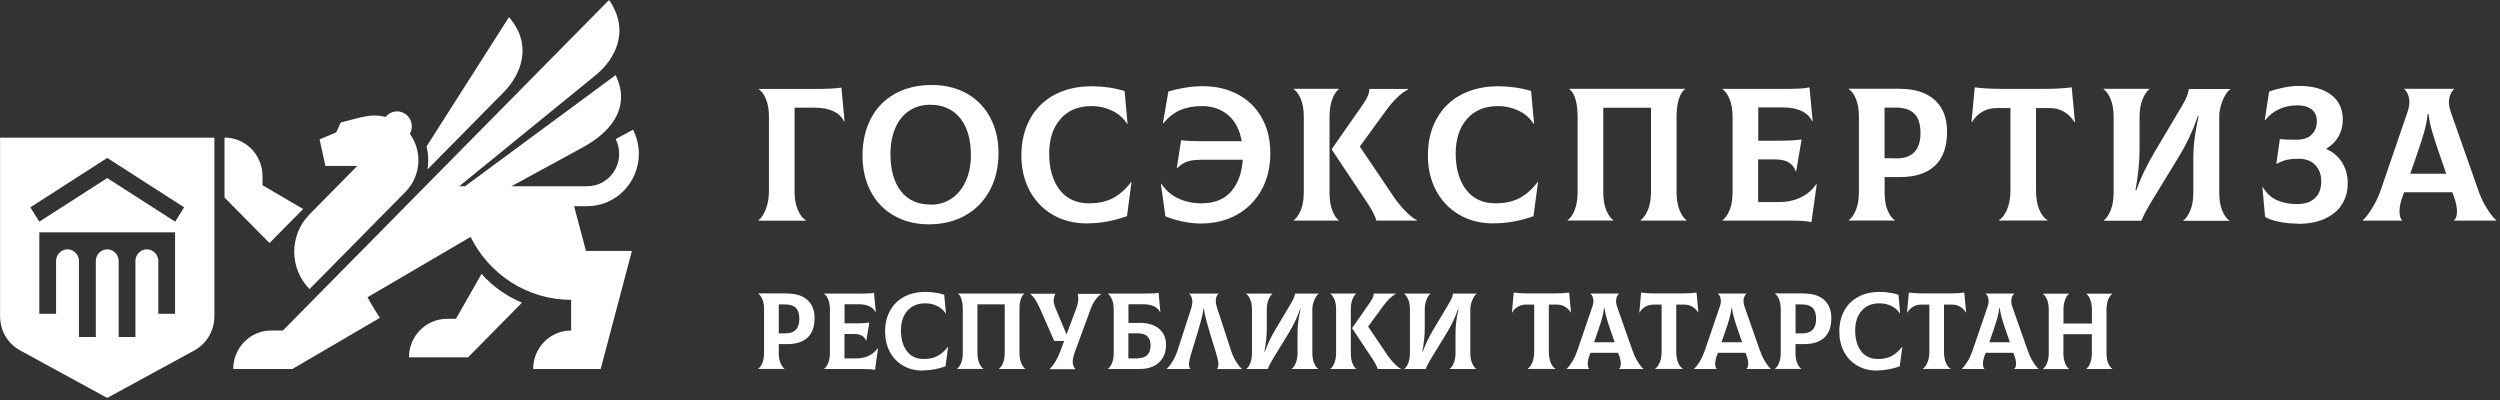 <?xml version="1.0" encoding="UTF-8"?> <svg xmlns="http://www.w3.org/2000/svg" width="300" height="48" viewBox="0 0 300 48" fill="none"><rect x="0" y="0" width="300" height="48" fill="#333333" stroke="none"/> <path fill-rule="evenodd" clip-rule="evenodd" d="M91.008 26.42C91.334 26.21 91.629 25.78 91.886 25.14C92.143 24.5 92.271 23.76 92.271 22.95V13.99C92.271 13.16 92.153 12.45 91.916 11.89C91.679 11.32 91.393 10.93 91.067 10.72V10.67H97.669C99.297 10.67 100.403 10.62 100.965 10.51L101.35 14.58L101.301 14.6C101.034 14.04 100.6 13.62 99.998 13.34C99.396 13.06 98.656 12.92 97.778 12.92H95.35V23.04C95.35 23.86 95.478 24.58 95.745 25.2C96.011 25.82 96.327 26.23 96.722 26.43V26.48H91.018V26.43L91.008 26.42Z" fill="white"></path> <path fill-rule="evenodd" clip-rule="evenodd" d="M111.493 26.92C109.865 26.92 108.444 26.56 107.23 25.85C106.016 25.14 105.099 24.16 104.457 22.92C103.826 21.68 103.5 20.27 103.5 18.71C103.5 17.01 103.836 15.52 104.497 14.24C105.158 12.96 106.125 11.97 107.378 11.26C108.632 10.56 110.112 10.2 111.819 10.2C113.408 10.2 114.799 10.54 116.013 11.22C117.227 11.9 118.164 12.87 118.826 14.11C119.487 15.35 119.822 16.78 119.822 18.39C119.822 20 119.477 21.54 118.776 22.84C118.076 24.14 117.099 25.14 115.836 25.85C114.572 26.56 113.112 26.92 111.474 26.92H111.493ZM111.72 24.56C112.628 24.56 113.447 24.32 114.178 23.83C114.908 23.34 115.47 22.65 115.885 21.75C116.299 20.85 116.507 19.81 116.507 18.62C116.507 16.71 116.072 15.22 115.204 14.16C114.336 13.1 113.141 12.57 111.612 12.57C110.635 12.57 109.796 12.82 109.076 13.31C108.355 13.8 107.812 14.49 107.428 15.38C107.043 16.27 106.855 17.3 106.855 18.48C106.855 20.38 107.27 21.86 108.109 22.94C108.947 24.02 110.151 24.55 111.72 24.55V24.56Z" fill="white"></path> <path fill-rule="evenodd" clip-rule="evenodd" d="M130.471 26.81C128.882 26.81 127.491 26.46 126.297 25.75C125.103 25.05 124.185 24.07 123.534 22.84C122.892 21.6 122.566 20.21 122.566 18.67C122.566 16.99 122.912 15.52 123.612 14.26C124.303 13 125.29 12.04 126.563 11.36C127.836 10.69 129.316 10.35 131.004 10.35C132.366 10.35 133.678 10.54 134.951 10.92L135.307 14.85L135.257 14.87C134.813 14.17 134.211 13.64 133.451 13.28C132.691 12.92 131.872 12.73 130.974 12.73C129.405 12.73 128.162 13.24 127.264 14.27C126.356 15.29 125.902 16.68 125.902 18.44C125.902 20.2 126.316 21.67 127.145 22.76C127.974 23.85 129.159 24.4 130.678 24.4C131.833 24.4 132.8 24.18 133.599 23.75C134.389 23.32 135.099 22.69 135.731 21.85L135.78 21.87L135.237 25.94C133.619 26.52 132.03 26.8 130.461 26.8L130.471 26.81Z" fill="white"></path> <path fill-rule="evenodd" clip-rule="evenodd" d="M144.446 10.351C145.946 10.351 147.298 10.671 148.512 11.311C149.726 11.951 150.683 12.871 151.384 14.081C152.084 15.291 152.44 16.731 152.44 18.381C152.44 20.031 152.084 21.521 151.384 22.791C150.683 24.061 149.696 25.051 148.443 25.761C147.19 26.461 145.739 26.821 144.111 26.821C143.41 26.821 142.67 26.741 141.91 26.581C141.15 26.421 140.459 26.211 139.847 25.951L139.305 22.061L139.354 22.041C139.877 22.831 140.558 23.421 141.397 23.811C142.236 24.201 143.153 24.401 144.16 24.401C145.729 24.401 146.923 23.921 147.752 22.961C148.571 22.001 149.035 20.741 149.124 19.171H144.209C143.459 19.171 142.877 19.241 142.463 19.391C142.048 19.531 141.643 19.801 141.268 20.171L141.219 20.151L141.732 16.831C142.403 16.911 143.163 16.941 144.002 16.941H149.005C148.768 15.581 148.226 14.531 147.377 13.811C146.528 13.091 145.492 12.731 144.249 12.731C143.242 12.731 142.364 12.891 141.614 13.221C140.854 13.551 140.193 14.071 139.601 14.801L139.551 14.781L140.203 10.981C141.614 10.561 143.025 10.341 144.446 10.341V10.351Z" fill="white"></path> <path fill-rule="evenodd" clip-rule="evenodd" d="M159.543 23.08C159.543 23.94 159.651 24.66 159.868 25.23C160.086 25.8 160.342 26.2 160.638 26.42V26.47H155.25V26.42C155.576 26.19 155.862 25.79 156.099 25.21C156.336 24.63 156.454 23.91 156.454 23.05V13.98C156.454 13.15 156.336 12.44 156.099 11.88C155.862 11.31 155.576 10.92 155.25 10.71V10.66H160.638V10.71C160.342 10.94 160.086 11.34 159.868 11.92C159.651 12.5 159.543 13.22 159.543 14.08V23.09V23.08ZM167.438 23.9L163.174 17.58L166.342 13.24C166.747 12.68 167.181 12.17 167.645 11.72C168.109 11.27 168.553 10.93 168.987 10.72V10.67H164.319C164.349 11.12 164.102 11.73 163.579 12.49L159.789 17.92L164.053 24.31C164.319 24.71 164.556 25.1 164.763 25.49C164.97 25.88 165.099 26.21 165.158 26.47H170.033V26.42C169.243 26.09 167.941 24.63 167.447 23.9H167.438Z" fill="white"></path> <path fill-rule="evenodd" clip-rule="evenodd" d="M179.252 26.81C177.663 26.81 176.272 26.46 175.078 25.75C173.884 25.05 172.966 24.07 172.315 22.84C171.673 21.6 171.348 20.21 171.348 18.67C171.348 16.99 171.693 15.52 172.394 14.26C173.084 13 174.071 12.04 175.344 11.36C176.617 10.69 178.098 10.35 179.785 10.35C181.147 10.35 182.459 10.54 183.733 10.92L184.088 14.85L184.038 14.87C183.594 14.17 182.992 13.64 182.233 13.28C181.473 12.92 180.654 12.73 179.756 12.73C178.186 12.73 176.943 13.24 176.045 14.27C175.137 15.29 174.683 16.68 174.683 18.44C174.683 20.2 175.098 21.67 175.927 22.76C176.756 23.85 177.94 24.4 179.459 24.4C180.614 24.4 181.581 24.18 182.381 23.75C183.17 23.32 183.881 22.69 184.512 21.85L184.561 21.87L184.019 25.94C182.4 26.52 180.811 26.8 179.242 26.8L179.252 26.81Z" fill="white"></path> <path fill-rule="evenodd" clip-rule="evenodd" d="M188.111 26.42C188.437 26.19 188.723 25.79 188.96 25.21C189.197 24.63 189.315 23.91 189.315 23.05V14.07C189.315 13.19 189.227 12.46 189.049 11.88C188.871 11.3 188.634 10.91 188.329 10.71V10.66H202.194V10.71C201.898 10.91 201.651 11.3 201.463 11.88C201.276 12.46 201.187 13.2 201.187 14.07V23.05C201.187 23.91 201.306 24.63 201.542 25.21C201.779 25.79 202.056 26.19 202.371 26.42V26.47H196.875V26.42C197.2 26.19 197.496 25.79 197.743 25.21C197.99 24.63 198.118 23.91 198.118 23.05V12.93H192.394V23.05C192.394 23.93 192.513 24.65 192.75 25.22C192.986 25.79 193.273 26.19 193.598 26.41V26.46H188.102V26.41L188.111 26.42Z" fill="white"></path> <path fill-rule="evenodd" clip-rule="evenodd" d="M218.006 22.12L217.375 26.651C216.96 26.57 216.556 26.52 216.171 26.5C215.786 26.48 215.273 26.471 214.631 26.471H206.707V26.421C207.033 26.191 207.319 25.791 207.556 25.21C207.793 24.631 207.911 23.91 207.911 23.05V14.07C207.911 13.191 207.793 12.47 207.556 11.9C207.319 11.331 207.033 10.931 206.707 10.71V10.661H214.76C215.825 10.661 216.615 10.601 217.138 10.48L217.523 14.55L217.473 14.57C217.207 14.011 216.773 13.591 216.171 13.31C215.569 13.03 214.829 12.89 213.95 12.89H210.99V16.89H212.697C213.635 16.89 214.335 16.881 214.779 16.86C215.223 16.84 215.697 16.8 216.191 16.741L215.539 20.561H215.49C215.312 20.061 215.016 19.701 214.612 19.471C214.207 19.241 213.684 19.131 213.043 19.131H210.98V24.25H213.427C214.414 24.25 215.293 24.07 216.062 23.701C216.832 23.34 217.454 22.811 217.937 22.11L217.987 22.131L218.006 22.12Z" fill="white"></path> <path fill-rule="evenodd" clip-rule="evenodd" d="M227.992 10.66C229.788 10.66 231.179 11.11 232.166 12C233.153 12.89 233.646 14.16 233.646 15.8C233.646 17.62 233.163 18.98 232.186 19.89C231.209 20.8 229.817 21.25 227.992 21.25H226.156V23.14C226.156 23.97 226.274 24.67 226.511 25.24C226.748 25.81 227.034 26.2 227.36 26.41V26.46H221.863V26.41C222.189 26.18 222.475 25.78 222.712 25.2C222.949 24.62 223.067 23.9 223.067 23.04V13.97C223.067 13.14 222.949 12.43 222.712 11.87C222.475 11.3 222.189 10.91 221.863 10.7V10.65H227.992V10.66ZM227.478 19.01C229.472 19.03 230.459 18.01 230.459 15.96C230.459 14.91 230.212 14.14 229.728 13.65C229.245 13.16 228.495 12.91 227.469 12.91H226.146V18.98L227.469 19L227.478 19.01Z" fill="white"></path> <path fill-rule="evenodd" clip-rule="evenodd" d="M248.971 14.64L248.921 14.661C248.655 14.181 248.26 13.771 247.747 13.45C247.234 13.13 246.652 12.97 246.01 12.97H244.323V22.86C244.323 23.791 244.451 24.55 244.718 25.171C244.984 25.791 245.31 26.201 245.695 26.41V26.46H239.882V26.41C240.237 26.201 240.563 25.78 240.839 25.151C241.116 24.52 241.254 23.761 241.254 22.86V12.97H239.546C238.905 12.97 238.323 13.13 237.81 13.45C237.296 13.771 236.902 14.171 236.635 14.661L236.586 14.64L236.971 10.48C237.879 10.601 238.905 10.661 240.05 10.661H245.527C246.662 10.661 247.688 10.601 248.606 10.48L248.991 14.64H248.971Z" fill="white"></path> <path fill-rule="evenodd" clip-rule="evenodd" d="M252.493 26.42C252.789 26.19 253.055 25.79 253.292 25.2C253.519 24.62 253.638 23.9 253.638 23.05V14.07C253.638 13.19 253.519 12.47 253.282 11.9C253.045 11.33 252.759 10.93 252.434 10.71V10.66H257.911V10.71C257.615 10.94 257.338 11.34 257.101 11.93C256.865 12.51 256.746 13.23 256.746 14.08V18.08C256.746 19.41 256.578 21.01 256.253 22.86H256.342C256.835 21.44 257.565 19.91 258.522 18.29L261.749 12.86C262.095 12.28 262.322 11.84 262.44 11.53C262.559 11.22 262.638 10.93 262.667 10.68H267.631V10.73C267.453 10.82 267.256 11.04 267.049 11.38C266.841 11.72 266.664 12.13 266.526 12.6C266.388 13.07 266.309 13.53 266.309 13.99V23.09C266.309 23.97 266.427 24.69 266.664 25.26C266.901 25.83 267.187 26.23 267.513 26.45V26.5H261.996V26.45C262.322 26.22 262.608 25.82 262.845 25.24C263.082 24.66 263.2 23.94 263.2 23.08V18.99C263.2 17.47 263.407 15.79 263.832 13.94H263.743C263.141 15.67 262.391 17.28 261.473 18.78L258.088 24.33C257.615 25.12 257.24 25.84 256.963 26.49H252.493V26.44V26.42Z" fill="white"></path> <path fill-rule="evenodd" clip-rule="evenodd" d="M275.706 26.831C274.917 26.831 274.167 26.761 273.476 26.61C272.785 26.471 272.222 26.27 271.808 26.03L271.492 22.48L271.542 22.46C271.976 23.191 272.538 23.71 273.229 24.02C273.92 24.331 274.729 24.491 275.657 24.491C276.584 24.491 277.295 24.25 277.798 23.77C278.301 23.291 278.548 22.631 278.548 21.78C278.548 20.93 278.311 20.3 277.828 19.8C277.354 19.3 276.693 19.05 275.854 19.05C275.301 19.05 274.838 19.09 274.453 19.171C274.068 19.25 273.653 19.421 273.209 19.66L273.16 19.64L273.584 16.68C273.989 16.741 274.62 16.77 275.489 16.77C276.357 16.77 276.979 16.57 277.394 16.16C277.808 15.751 278.025 15.21 278.025 14.55C278.025 13.96 277.828 13.491 277.423 13.15C277.019 12.81 276.426 12.64 275.647 12.64C274.867 12.64 274.127 12.8 273.466 13.111C272.805 13.421 272.262 13.861 271.828 14.421L271.778 14.4L272.292 10.991C272.834 10.79 273.417 10.63 274.068 10.501C274.709 10.37 275.311 10.31 275.864 10.31C277.522 10.31 278.815 10.671 279.742 11.38C280.67 12.091 281.134 13.081 281.134 14.341C281.134 15.111 280.956 15.8 280.611 16.401C280.255 17 279.772 17.48 279.16 17.84V17.89C279.92 18.21 280.542 18.73 281.015 19.451C281.489 20.171 281.726 21.02 281.726 21.991C281.726 22.96 281.499 23.77 281.045 24.5C280.591 25.241 279.91 25.811 279.012 26.23C278.114 26.651 277.019 26.86 275.716 26.86L275.706 26.831Z" fill="white"></path> <path fill-rule="evenodd" clip-rule="evenodd" d="M297.355 22.74C297.641 23.56 297.986 24.31 298.411 24.98C298.825 25.65 299.21 26.14 299.555 26.42V26.47H294.483V26.42C294.72 26.24 294.838 25.89 294.838 25.37C294.838 24.88 294.72 24.3 294.483 23.62L294.286 23.07H288.493L288.296 23.62C288.059 24.24 287.94 24.82 287.94 25.35C287.94 25.88 288.049 26.24 288.256 26.42V26.47H283.539V26.42C283.884 26.12 284.259 25.63 284.674 24.96C285.088 24.29 285.434 23.55 285.72 22.73L288.927 13.36C289.065 12.95 289.125 12.58 289.125 12.25C289.125 11.92 289.065 11.59 288.947 11.32C288.829 11.05 288.68 10.84 288.523 10.71V10.66H294.473V10.71C294.305 10.86 294.167 11.07 294.049 11.34C293.931 11.61 293.871 11.91 293.871 12.26C293.871 12.61 293.94 12.96 294.069 13.37L297.365 22.74H297.355ZM291.315 13.69C291.227 14.46 291.088 15.19 290.891 15.88C290.694 16.57 290.417 17.42 290.062 18.44L289.233 20.85H293.546L292.717 18.44C292.342 17.35 292.056 16.48 291.868 15.82C291.671 15.17 291.523 14.46 291.424 13.68H291.335L291.315 13.69Z" fill="white"></path> <path fill-rule="evenodd" clip-rule="evenodd" d="M94.509 35.23C95.536 35.23 96.335 35.49 96.897 36.001C97.46 36.511 97.746 37.24 97.746 38.17C97.746 39.21 97.47 39.99 96.907 40.511C96.345 41.031 95.545 41.291 94.509 41.291H93.453V42.37C93.453 42.85 93.522 43.25 93.661 43.57C93.799 43.89 93.957 44.12 94.144 44.24V44.27H90.996V44.24C91.184 44.11 91.351 43.88 91.48 43.55C91.618 43.22 91.687 42.81 91.687 42.31V37.111C91.687 36.63 91.618 36.23 91.48 35.91C91.341 35.58 91.184 35.36 90.996 35.24V35.21H94.509V35.23ZM94.213 40.011C95.348 40.011 95.92 39.44 95.92 38.27C95.92 37.67 95.782 37.23 95.506 36.95C95.23 36.67 94.795 36.53 94.213 36.53H93.453V40.011H94.213Z" fill="white"></path> <path fill-rule="evenodd" clip-rule="evenodd" d="M105.362 41.79L105.007 44.38C104.77 44.34 104.533 44.31 104.316 44.3C104.099 44.29 103.803 44.28 103.438 44.28H98.898V44.25C99.086 44.12 99.254 43.89 99.382 43.56C99.52 43.23 99.589 42.82 99.589 42.32V37.18C99.589 36.68 99.52 36.26 99.382 35.94C99.244 35.61 99.086 35.39 98.898 35.26V35.23H103.517C104.129 35.23 104.583 35.2 104.879 35.13L105.096 37.46H105.066C104.908 37.15 104.662 36.91 104.316 36.75C103.971 36.59 103.546 36.51 103.043 36.51H101.346V38.8H102.323C102.866 38.8 103.26 38.8 103.517 38.78C103.773 38.76 104.04 38.74 104.326 38.71L103.951 40.9H103.921C103.823 40.61 103.655 40.41 103.418 40.28C103.191 40.15 102.885 40.08 102.52 40.08H101.336V43.01H102.737C103.3 43.01 103.803 42.91 104.247 42.7C104.691 42.49 105.046 42.19 105.323 41.79H105.352H105.362Z" fill="white"></path> <path fill-rule="evenodd" clip-rule="evenodd" d="M110.731 44.47C109.823 44.47 109.023 44.27 108.343 43.86C107.662 43.46 107.129 42.9 106.764 42.19C106.398 41.48 106.211 40.69 106.211 39.8C106.211 38.84 106.408 37.99 106.813 37.27C107.208 36.55 107.77 36 108.5 35.61C109.231 35.22 110.079 35.03 111.046 35.03C111.826 35.03 112.576 35.14 113.306 35.36L113.514 37.61H113.484C113.227 37.22 112.882 36.92 112.448 36.71C112.014 36.5 111.54 36.4 111.027 36.4C110.129 36.4 109.418 36.69 108.895 37.28C108.372 37.87 108.116 38.66 108.116 39.67C108.116 40.68 108.352 41.52 108.826 42.14C109.3 42.77 109.981 43.08 110.849 43.08C111.51 43.08 112.063 42.96 112.517 42.71C112.971 42.46 113.375 42.1 113.741 41.62H113.77L113.464 43.96C112.537 44.29 111.629 44.45 110.731 44.45V44.47Z" fill="white"></path> <path fill-rule="evenodd" clip-rule="evenodd" d="M114.846 44.25C115.033 44.12 115.201 43.89 115.329 43.56C115.468 43.23 115.537 42.82 115.537 42.32V37.18C115.537 36.68 115.487 36.26 115.379 35.92C115.28 35.59 115.142 35.36 114.964 35.25V35.22H122.908V35.25C122.741 35.36 122.602 35.59 122.494 35.92C122.385 36.25 122.336 36.67 122.336 37.18V42.32C122.336 42.81 122.405 43.23 122.543 43.56C122.681 43.89 122.839 44.12 123.017 44.25V44.28H119.869V44.25C120.056 44.12 120.224 43.89 120.362 43.56C120.5 43.23 120.569 42.82 120.569 42.32V36.52H117.293V42.32C117.293 42.82 117.362 43.24 117.5 43.56C117.639 43.88 117.796 44.11 117.984 44.24V44.27H114.836V44.24L114.846 44.25Z" fill="white"></path> <path fill-rule="evenodd" clip-rule="evenodd" d="M132.159 35.23V35.261C131.853 35.49 131.587 35.77 131.38 36.081C131.172 36.391 130.985 36.761 130.837 37.191L129.021 42.13C128.824 42.681 128.725 43.111 128.725 43.42C128.725 43.751 128.824 44.031 129.031 44.27V44.3H125.972V44.27C126.485 43.751 126.899 43.06 127.215 42.211L127.699 40.91H126.505L124.817 37.071C124.61 36.611 124.422 36.24 124.235 35.961C124.057 35.681 123.85 35.45 123.633 35.281V35.251H126.643V35.281C126.505 35.56 126.435 35.81 126.435 36.041C126.435 36.321 126.524 36.67 126.702 37.081L127.985 40.13L129.13 37.081C129.307 36.59 129.396 36.191 129.396 35.861C129.396 35.67 129.366 35.471 129.317 35.261H132.13L132.159 35.23Z" fill="white"></path> <path fill-rule="evenodd" clip-rule="evenodd" d="M136.697 38.74C137.733 38.74 138.533 38.98 139.085 39.45C139.638 39.92 139.924 40.56 139.924 41.36C139.924 42.25 139.648 42.96 139.085 43.49C138.533 44.02 137.733 44.28 136.697 44.28H132.957V44.25C133.145 44.12 133.312 43.89 133.441 43.56C133.579 43.23 133.648 42.82 133.648 42.32V37.18C133.648 36.68 133.579 36.26 133.441 35.94C133.302 35.62 133.145 35.39 132.957 35.26V35.23H137.171C138.089 35.23 138.71 35.2 139.036 35.14L139.243 37.46H139.214C139.066 37.16 138.819 36.92 138.483 36.76C138.138 36.6 137.714 36.51 137.21 36.51H135.414V38.75H136.697V38.74ZM136.539 42.99C137.052 42.99 137.437 42.84 137.694 42.58C137.95 42.32 138.069 41.94 138.069 41.44C138.069 40.97 137.941 40.61 137.694 40.37C137.437 40.12 137.062 40 136.539 40H135.404V43.01H136.539V42.99Z" fill="white"></path> <path fill-rule="evenodd" clip-rule="evenodd" d="M140.014 44.251C140.221 44.071 140.438 43.791 140.685 43.41C140.922 43.031 141.119 42.611 141.277 42.141L142.945 37.001C143.043 36.7 143.083 36.441 143.083 36.221C143.083 36.001 143.053 35.821 142.984 35.66C142.915 35.501 142.836 35.361 142.718 35.261V35.23H146.221V35.261C146.004 35.431 145.895 35.721 145.895 36.12C145.895 36.361 145.945 36.641 146.053 36.95L147.751 42.151C147.909 42.62 148.106 43.041 148.343 43.42C148.58 43.8 148.807 44.081 149.014 44.261V44.291H146.043V44.261C146.152 44.151 146.211 43.961 146.211 43.7C146.211 43.441 146.142 43.1 146.014 42.66L145.126 39.74C144.958 39.181 144.82 38.691 144.711 38.27C144.603 37.861 144.524 37.45 144.464 37.041H144.415C144.366 37.45 144.287 37.85 144.188 38.23C144.089 38.62 143.941 39.12 143.764 39.73L142.876 42.651C142.747 43.09 142.678 43.441 142.678 43.691C142.678 43.971 142.737 44.151 142.846 44.251V44.281H140.004V44.251H140.014Z" fill="white"></path> <path fill-rule="evenodd" clip-rule="evenodd" d="M149.586 44.251C149.754 44.12 149.912 43.891 150.04 43.55C150.169 43.221 150.238 42.81 150.238 42.321V37.181C150.238 36.681 150.169 36.261 150.03 35.941C149.892 35.62 149.734 35.391 149.547 35.261V35.23H152.685V35.261C152.517 35.391 152.359 35.62 152.221 35.961C152.083 36.3 152.014 36.7 152.014 37.191V39.48C152.014 40.24 151.915 41.16 151.728 42.211H151.777C152.063 41.391 152.478 40.52 153.021 39.59L154.876 36.48C155.073 36.151 155.201 35.901 155.271 35.721C155.34 35.541 155.379 35.38 155.399 35.23H158.241V35.261C158.142 35.31 158.024 35.441 157.905 35.63C157.787 35.831 157.688 36.06 157.6 36.331C157.521 36.6 157.481 36.861 157.481 37.12V42.331C157.481 42.831 157.55 43.251 157.688 43.571C157.826 43.891 157.984 44.12 158.172 44.251V44.281H155.014V44.251C155.201 44.12 155.369 43.891 155.498 43.56C155.636 43.23 155.705 42.821 155.705 42.321V39.98C155.705 39.111 155.823 38.151 156.06 37.09H156.011C155.665 38.081 155.231 39.001 154.708 39.861L152.764 43.041C152.488 43.49 152.28 43.901 152.123 44.281H149.567V44.251H149.586Z" fill="white"></path> <path fill-rule="evenodd" clip-rule="evenodd" d="M168.543 44.251C168.711 44.12 168.869 43.891 168.997 43.55C169.126 43.221 169.195 42.81 169.195 42.321V37.181C169.195 36.681 169.126 36.261 168.987 35.941C168.849 35.62 168.691 35.391 168.504 35.261V35.23H171.642V35.261C171.474 35.391 171.316 35.62 171.178 35.961C171.04 36.3 170.971 36.7 170.971 37.191V39.48C170.971 40.24 170.872 41.16 170.685 42.211H170.734C171.02 41.391 171.435 40.52 171.978 39.59L173.833 36.48C174.03 36.151 174.159 35.901 174.228 35.721C174.297 35.541 174.336 35.38 174.356 35.23H177.198V35.261C177.099 35.31 176.981 35.441 176.862 35.63C176.744 35.831 176.645 36.06 176.557 36.331C176.478 36.6 176.438 36.861 176.438 37.12V42.331C176.438 42.831 176.507 43.251 176.645 43.571C176.784 43.891 176.941 44.12 177.129 44.251V44.281H173.971V44.251C174.159 44.12 174.326 43.891 174.455 43.56C174.593 43.23 174.662 42.821 174.662 42.321V39.98C174.662 39.111 174.78 38.151 175.017 37.09H174.968C174.622 38.081 174.188 39.001 173.665 39.861L171.721 43.041C171.445 43.49 171.237 43.901 171.08 44.281H168.524V44.251H168.543Z" fill="white"></path> <path fill-rule="evenodd" clip-rule="evenodd" d="M188.525 37.5H188.495C188.338 37.24 188.12 37.01 187.824 36.82C187.528 36.64 187.193 36.55 186.828 36.55H185.861V42.21C185.861 42.74 185.94 43.18 186.088 43.53C186.236 43.88 186.423 44.12 186.65 44.24V44.27H183.324V44.24C183.532 44.12 183.709 43.88 183.867 43.52C184.025 43.16 184.104 42.72 184.104 42.21V36.55H183.127C182.762 36.55 182.426 36.64 182.13 36.82C181.834 37 181.607 37.23 181.459 37.51H181.43L181.647 35.11C182.17 35.18 182.752 35.21 183.403 35.21H186.542C187.193 35.21 187.775 35.18 188.298 35.11L188.515 37.49L188.525 37.5Z" fill="white"></path> <path fill-rule="evenodd" clip-rule="evenodd" d="M195.938 42.14C196.096 42.61 196.303 43.04 196.54 43.42C196.777 43.81 196.994 44.08 197.191 44.25V44.28H194.29V44.25C194.428 44.15 194.497 43.95 194.497 43.65C194.497 43.37 194.428 43.04 194.29 42.65L194.172 42.34H190.856L190.737 42.65C190.599 43.01 190.53 43.34 190.53 43.64C190.53 43.94 190.589 44.15 190.708 44.25V44.28H188.004V44.25C188.201 44.08 188.418 43.8 188.655 43.42C188.892 43.04 189.089 42.61 189.257 42.14L191.093 36.77C191.172 36.54 191.211 36.32 191.211 36.13C191.211 35.94 191.182 35.75 191.112 35.6C191.043 35.44 190.964 35.33 190.866 35.25V35.22H194.27V35.25C194.172 35.34 194.093 35.46 194.024 35.61C193.955 35.76 193.925 35.94 193.925 36.14C193.925 36.34 193.964 36.54 194.043 36.78L195.928 42.15L195.938 42.14ZM192.484 36.96C192.435 37.4 192.356 37.82 192.237 38.22C192.129 38.61 191.971 39.1 191.764 39.69L191.29 41.07H193.757L193.284 39.69C193.066 39.06 192.909 38.57 192.8 38.19C192.691 37.82 192.603 37.41 192.543 36.97H192.494L192.484 36.96Z" fill="white"></path> <path fill-rule="evenodd" clip-rule="evenodd" d="M203.814 37.5H203.785C203.627 37.24 203.41 37.01 203.113 36.82C202.817 36.64 202.482 36.55 202.117 36.55H201.15V42.21C201.15 42.74 201.229 43.18 201.377 43.53C201.525 43.88 201.712 44.12 201.939 44.24V44.27H198.613V44.24C198.821 44.12 198.998 43.88 199.156 43.52C199.314 43.16 199.393 42.72 199.393 42.21V36.55H198.416C198.051 36.55 197.715 36.64 197.419 36.82C197.123 37 196.896 37.23 196.748 37.51H196.719L196.936 35.11C197.459 35.18 198.041 35.21 198.692 35.21H201.831C202.482 35.21 203.064 35.18 203.587 35.11L203.804 37.49L203.814 37.5Z" fill="white"></path> <path fill-rule="evenodd" clip-rule="evenodd" d="M211.231 42.14C211.389 42.61 211.596 43.04 211.833 43.42C212.07 43.8 212.287 44.08 212.484 44.25V44.28H209.583V44.25C209.721 44.15 209.79 43.95 209.79 43.65C209.79 43.37 209.721 43.04 209.583 42.65L209.465 42.34H206.149L206.03 42.65C205.892 43.01 205.823 43.34 205.823 43.64C205.823 43.94 205.882 44.15 206.001 44.25V44.28H203.297V44.25C203.494 44.08 203.711 43.8 203.948 43.42C204.185 43.04 204.382 42.61 204.55 42.14L206.386 36.77C206.465 36.54 206.504 36.32 206.504 36.13C206.504 35.94 206.475 35.75 206.405 35.6C206.336 35.44 206.257 35.33 206.159 35.25V35.22H209.563V35.25C209.465 35.34 209.386 35.46 209.317 35.61C209.248 35.76 209.218 35.94 209.218 36.14C209.218 36.34 209.257 36.54 209.336 36.78L211.221 42.15L211.231 42.14ZM207.777 36.96C207.728 37.4 207.649 37.82 207.53 38.22C207.422 38.61 207.264 39.1 207.057 39.69L206.583 41.07H209.05L208.576 39.69C208.359 39.06 208.201 38.57 208.093 38.19C207.984 37.82 207.896 37.41 207.836 36.97H207.787L207.777 36.96Z" fill="white"></path> <path fill-rule="evenodd" clip-rule="evenodd" d="M216.523 35.23C217.549 35.23 218.349 35.49 218.911 36C219.474 36.51 219.76 37.24 219.76 38.17C219.76 39.21 219.484 39.99 218.921 40.51C218.359 41.03 217.559 41.29 216.513 41.29H215.457V42.37C215.457 42.85 215.526 43.25 215.664 43.57C215.803 43.89 215.961 44.12 216.148 44.24V44.27H213V44.24C213.187 44.11 213.355 43.88 213.484 43.55C213.622 43.22 213.691 42.81 213.691 42.31V37.11C213.691 36.63 213.622 36.23 213.484 35.91C213.345 35.58 213.187 35.36 213 35.24V35.21H216.513L216.523 35.23ZM216.227 40.01C217.362 40.01 217.934 39.44 217.934 38.27C217.934 37.67 217.796 37.23 217.52 36.95C217.243 36.67 216.809 36.53 216.227 36.53H215.467V40.01H216.227Z" fill="white"></path> <path fill-rule="evenodd" clip-rule="evenodd" d="M225.238 44.47C224.331 44.47 223.531 44.27 222.85 43.86C222.169 43.46 221.637 42.9 221.271 42.19C220.906 41.48 220.719 40.69 220.719 39.8C220.719 38.84 220.916 37.99 221.321 37.27C221.715 36.55 222.278 36 223.008 35.61C223.738 35.22 224.587 35.03 225.554 35.03C226.334 35.03 227.084 35.14 227.814 35.36L228.021 37.61H227.992C227.735 37.22 227.39 36.92 226.956 36.71C226.521 36.5 226.048 36.4 225.535 36.4C224.637 36.4 223.926 36.69 223.403 37.28C222.88 37.87 222.623 38.66 222.623 39.67C222.623 40.68 222.86 41.52 223.334 42.14C223.808 42.77 224.488 43.08 225.357 43.08C226.018 43.08 226.571 42.96 227.025 42.71C227.479 42.46 227.883 42.1 228.248 41.62H228.278L227.972 43.96C227.044 44.29 226.137 44.45 225.238 44.45V44.47Z" fill="white"></path> <path fill-rule="evenodd" clip-rule="evenodd" d="M235.943 37.5H235.913C235.756 37.24 235.538 37.01 235.242 36.82C234.946 36.64 234.611 36.55 234.246 36.55H233.279V42.21C233.279 42.74 233.358 43.18 233.506 43.53C233.654 43.88 233.841 44.12 234.068 44.24V44.27H230.742V44.24C230.95 44.12 231.127 43.88 231.285 43.52C231.443 43.16 231.522 42.72 231.522 42.21V36.55H230.545C230.18 36.55 229.844 36.64 229.548 36.82C229.252 37 229.025 37.23 228.877 37.51H228.848L229.065 35.11C229.588 35.18 230.17 35.21 230.821 35.21H233.959C234.611 35.21 235.193 35.18 235.716 35.11L235.933 37.49L235.943 37.5Z" fill="white"></path> <path fill-rule="evenodd" clip-rule="evenodd" d="M243.364 42.14C243.522 42.61 243.729 43.04 243.966 43.42C244.203 43.81 244.42 44.08 244.617 44.25V44.28H241.716V44.25C241.854 44.15 241.923 43.95 241.923 43.65C241.923 43.37 241.854 43.04 241.716 42.65L241.597 42.34H238.282L238.163 42.65C238.025 43.01 237.956 43.34 237.956 43.64C237.956 43.94 238.015 44.15 238.134 44.25V44.28H235.43V44.25C235.627 44.08 235.844 43.8 236.081 43.42C236.318 43.04 236.515 42.61 236.683 42.14L238.519 36.77C238.597 36.54 238.637 36.32 238.637 36.13C238.637 35.94 238.607 35.75 238.538 35.6C238.469 35.44 238.39 35.33 238.292 35.25V35.22H241.696V35.25C241.597 35.34 241.518 35.46 241.449 35.61C241.38 35.76 241.351 35.94 241.351 36.14C241.351 36.34 241.39 36.54 241.469 36.78L243.354 42.15L243.364 42.14ZM239.91 36.96C239.861 37.4 239.782 37.82 239.663 38.22C239.555 38.61 239.397 39.1 239.19 39.69L238.716 41.07H241.183L240.709 39.69C240.492 39.06 240.334 38.57 240.226 38.19C240.117 37.82 240.028 37.41 239.969 36.97H239.92L239.91 36.96Z" fill="white"></path> <path fill-rule="evenodd" clip-rule="evenodd" d="M253.479 35.25C253.292 35.38 253.124 35.61 252.986 35.94C252.848 36.27 252.779 36.68 252.779 37.18V42.38C252.779 42.86 252.848 43.26 252.986 43.58C253.124 43.91 253.282 44.13 253.479 44.25V44.28H250.371V44.25C250.538 44.12 250.696 43.89 250.825 43.57C250.953 43.24 251.022 42.85 251.022 42.38V40.1H247.608V42.33C247.608 42.82 247.677 43.24 247.805 43.57C247.933 43.9 248.091 44.13 248.269 44.26V44.29H245.16V44.26C245.348 44.13 245.515 43.9 245.644 43.57C245.782 43.24 245.851 42.83 245.851 42.33V37.19C245.851 36.69 245.782 36.27 245.644 35.95C245.506 35.63 245.348 35.4 245.16 35.27V35.24H248.269V35.27C248.101 35.4 247.943 35.63 247.815 35.97C247.686 36.3 247.617 36.71 247.617 37.2V38.82H251.032V37.2C251.032 36.71 250.963 36.29 250.834 35.96C250.706 35.63 250.548 35.4 250.371 35.27V35.24H253.479V35.27V35.25Z" fill="white"></path> <path fill-rule="evenodd" clip-rule="evenodd" d="M162.098 42.34C162.098 42.84 162.157 43.25 162.286 43.57C162.414 43.9 162.562 44.12 162.73 44.25V44.28H159.641V44.25C159.828 44.12 159.996 43.89 160.124 43.56C160.263 43.23 160.332 42.82 160.332 42.32V37.12C160.332 36.64 160.263 36.24 160.124 35.92C159.986 35.59 159.828 35.37 159.641 35.25V35.22H162.73V35.25C162.562 35.38 162.414 35.61 162.286 35.94C162.157 36.27 162.098 36.68 162.098 37.18V42.34ZM166.618 42.81L164.18 39.19L165.996 36.7C166.223 36.38 166.48 36.09 166.746 35.83C167.013 35.57 167.269 35.38 167.516 35.26V35.23H164.842C164.861 35.49 164.713 35.84 164.417 36.27L162.246 39.38L164.684 43.04C164.832 43.27 164.97 43.49 165.088 43.72C165.207 43.95 165.276 44.13 165.315 44.28H168.108V44.25C167.654 44.06 166.914 43.23 166.628 42.8L166.618 42.81Z" fill="white"></path> <path fill-rule="evenodd" clip-rule="evenodd" d="M56.164 42.88L62.637 36.32C60.772 35.54 59.114 34.36 57.782 32.87L54.713 38.26H53.637C51.121 38.26 49.078 40.33 49.078 42.88H56.173H56.164Z" fill="white"></path> <path fill-rule="evenodd" clip-rule="evenodd" d="M31.501 21.14V22.23L36.376 25.08L32.339 29.17L26.941 23.7V16.51C29.458 16.51 31.501 18.58 31.501 21.13V21.14Z" fill="white"></path> <path fill-rule="evenodd" clip-rule="evenodd" d="M44.901 13.86C45.374 13.86 45.828 13.92 46.272 14.04C46.598 13.63 47.092 13.37 47.654 13.37C48.631 13.37 49.42 14.17 49.42 15.16C49.42 15.49 49.332 15.79 49.184 16.06C49.825 16.95 50.21 18.04 50.21 19.23C50.21 20.65 49.647 22.02 48.661 23.02L37.144 34.69C34.697 32.21 34.697 28.2 37.144 25.72L42.878 19.91H39.049L38.348 16.72L40.342 15.89L40.884 14.7C41.911 14.45 43.815 13.86 44.911 13.86H44.901Z" fill="white"></path> <path fill-rule="evenodd" clip-rule="evenodd" d="M70.462 22.35C72.584 22.35 74.301 20.61 74.301 18.46C74.301 17.83 74.153 17.23 73.886 16.69L75.959 15.56C76.413 16.43 76.659 17.42 76.659 18.46C76.659 21.93 73.886 24.74 70.462 24.74H68.893L70.314 30.11H75.83L72.08 44.28H63.978C63.978 41.73 66.021 39.66 68.538 39.66V35.98C63.258 35.98 58.689 32.91 56.468 28.43L44.103 35.67C44.557 36.52 45.051 37.34 45.584 38.14L35.084 44.28H27.988C27.988 41.73 30.031 39.66 32.547 39.66H33.949C46.995 26.44 60.041 13.22 73.087 0C75.623 3.65 73.867 7.08 71.469 9.03L55.107 22.35H55.807L73.876 9.01C75.505 12.34 74.044 15.44 69.939 17.68L61.373 22.35H70.462Z" fill="white"></path> <path fill-rule="evenodd" clip-rule="evenodd" d="M61.078 2.06C63.94 5.35 62.578 8.9 60.446 11.06L51.298 20.33C51.357 19.97 51.387 19.6 51.387 19.23C51.387 18.67 51.318 18.11 51.18 17.58L61.068 2.07L61.078 2.06Z" fill="white"></path> <path fill-rule="evenodd" clip-rule="evenodd" d="M0 16.52H25.727V37.91C25.727 39.7 24.819 41.23 23.27 42.08L12.868 47.75L2.467 42.08C0.908 41.23 0.01 39.7 0.01 37.91V16.52H0ZM3.641 24.88L4.717 26.6L12.868 21.37L21.02 26.6L22.095 24.88L12.868 18.95L3.641 24.88ZM9.484 40.44H11.497V31.31C11.497 30.93 11.655 30.58 11.901 30.33C12.148 30.08 12.493 29.92 12.868 29.92C13.243 29.92 13.589 30.08 13.835 30.33C14.082 30.58 14.24 30.93 14.24 31.31V40.44H16.253V31.31C16.253 30.93 16.411 30.58 16.658 30.33C16.905 30.08 17.25 29.92 17.625 29.92C18 29.92 18.345 30.08 18.592 30.33C18.839 30.58 18.997 30.93 18.997 31.31V37.66H21.01V27.88H4.717V37.66H6.73V31.31C6.73 30.93 6.888 30.58 7.135 30.33C7.382 30.08 7.727 29.92 8.102 29.92C8.477 29.92 8.822 30.08 9.069 30.33C9.316 30.58 9.474 30.93 9.474 31.31V40.44H9.484Z" fill="white"></path> </svg> 